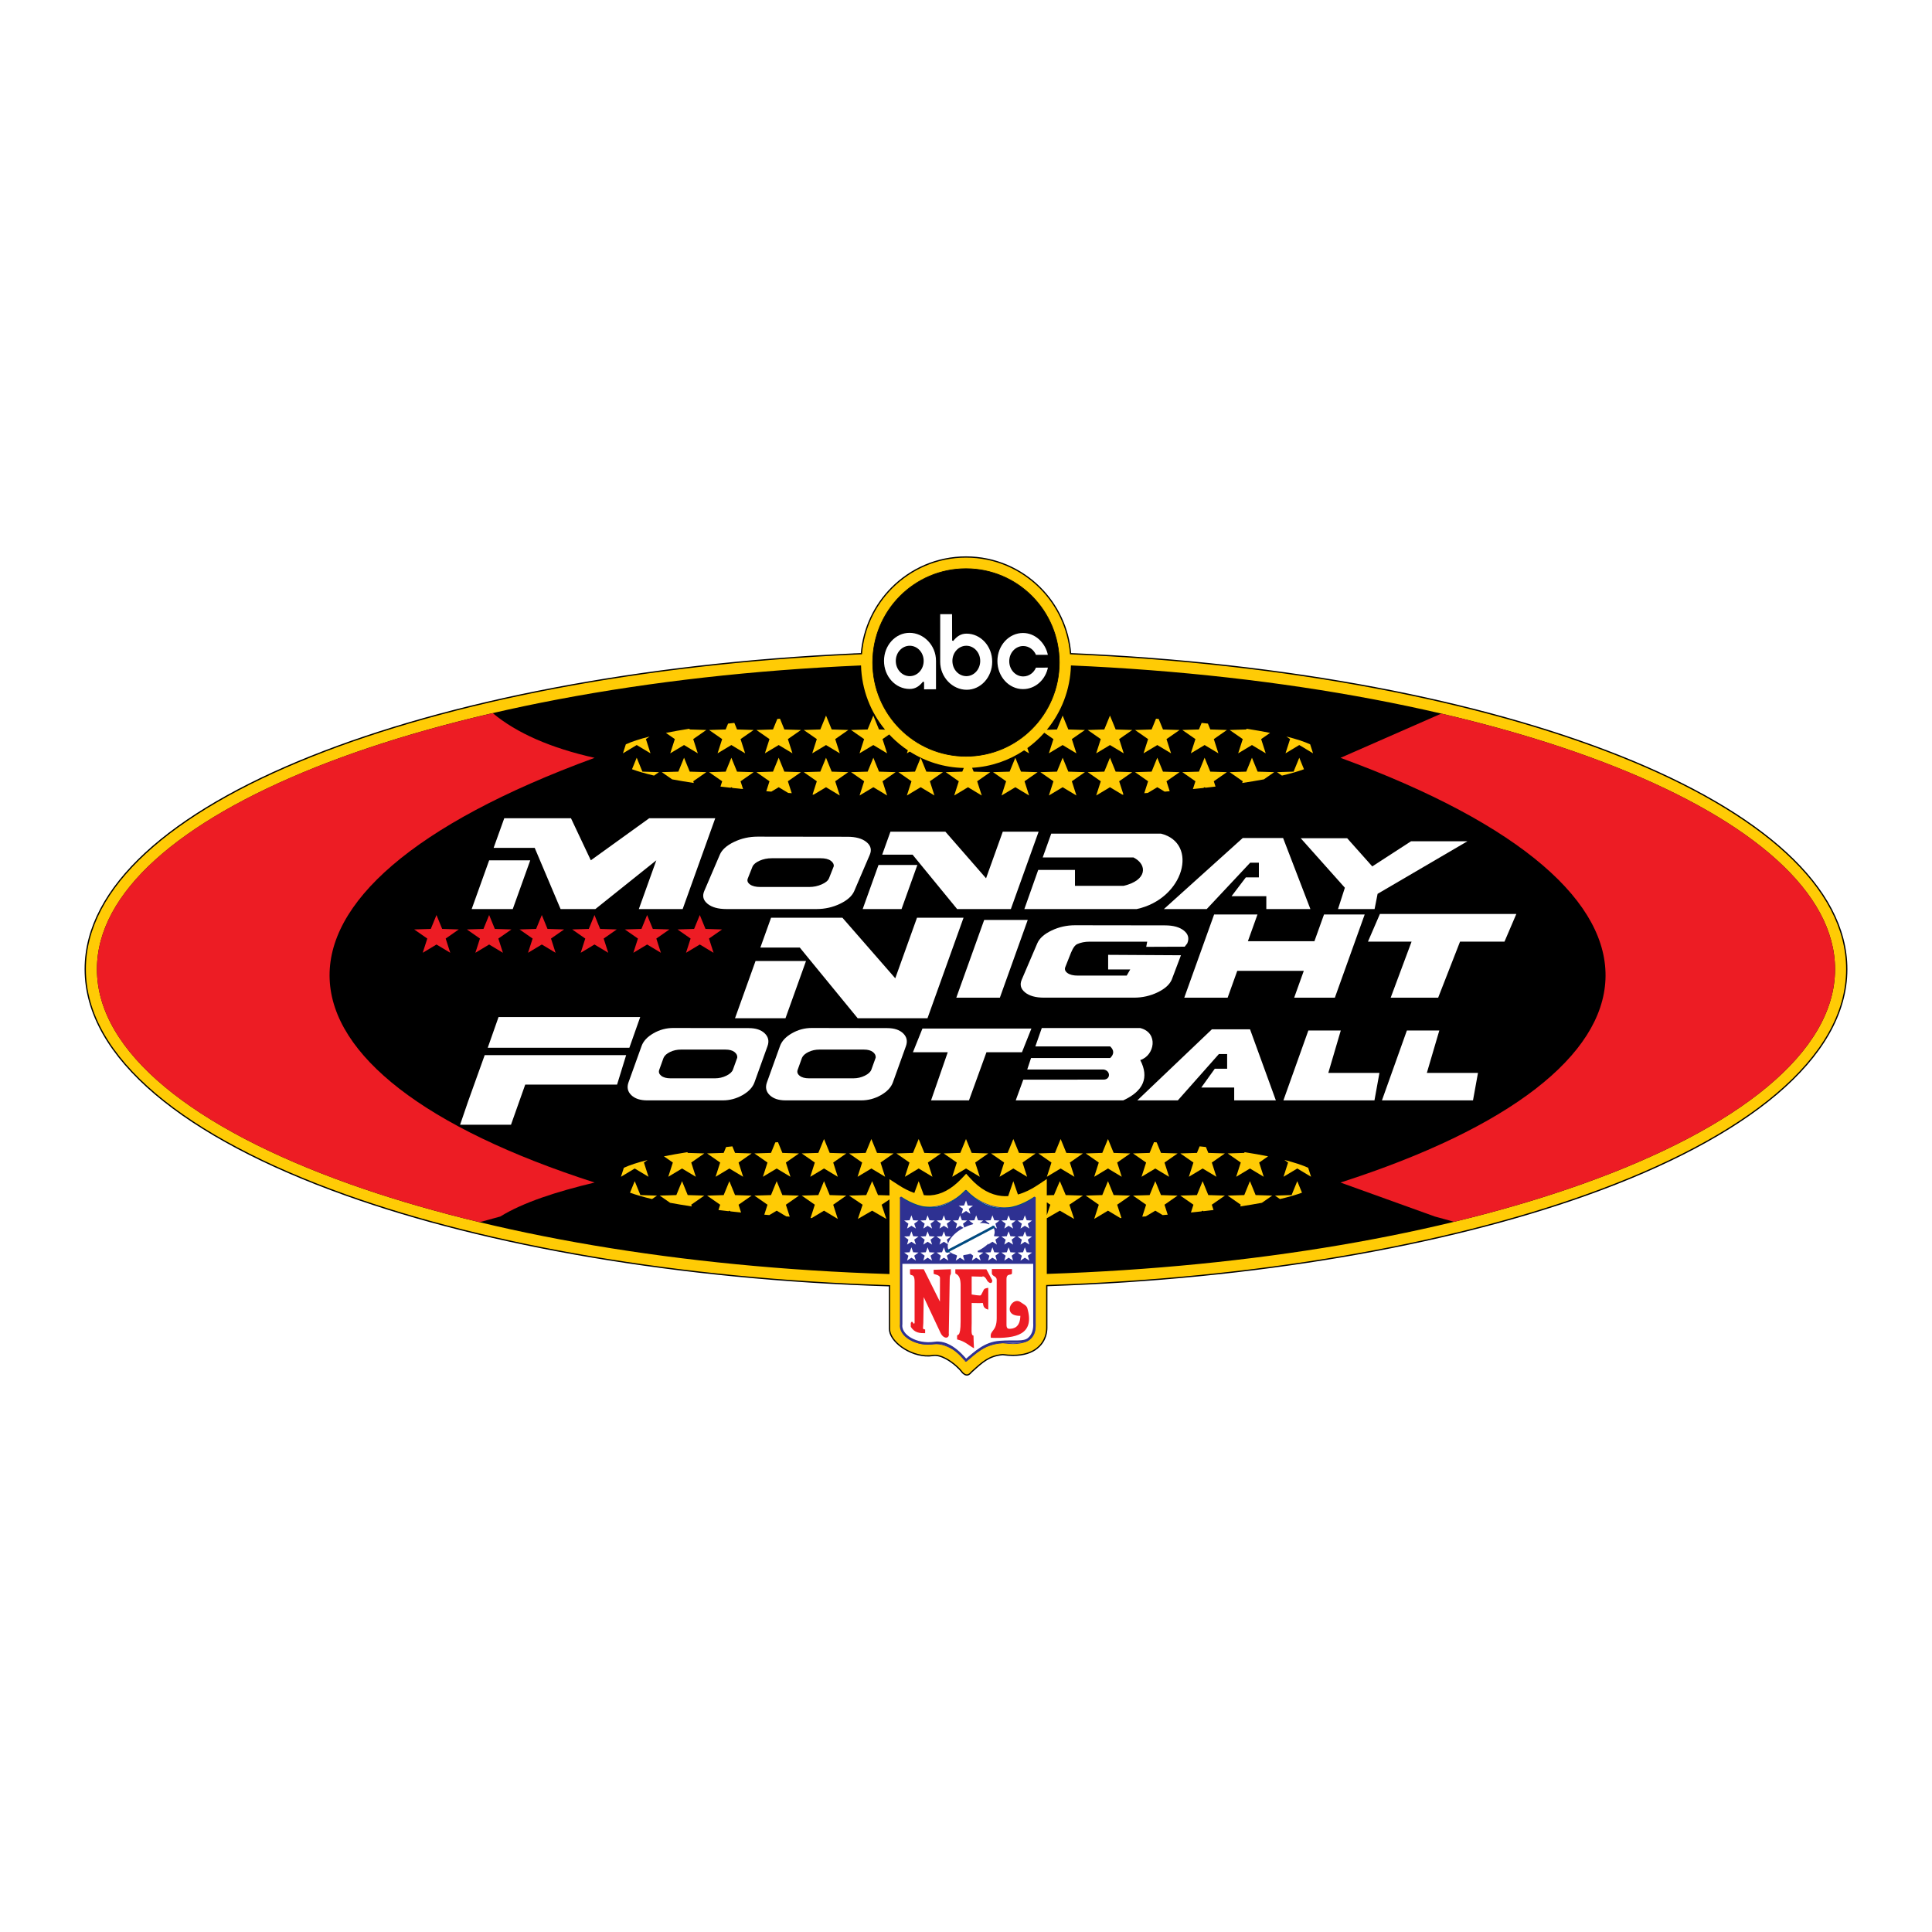 <?xml version="1.0" encoding="utf-8"?>
<!-- Generator: Adobe Illustrator 13.0.0, SVG Export Plug-In . SVG Version: 6.00 Build 14948)  -->
<!DOCTYPE svg PUBLIC "-//W3C//DTD SVG 1.0//EN" "http://www.w3.org/TR/2001/REC-SVG-20010904/DTD/svg10.dtd">
<svg version="1.0" id="Layer_1" xmlns="http://www.w3.org/2000/svg" xmlns:xlink="http://www.w3.org/1999/xlink" x="0px" y="0px"
	 width="192.756px" height="192.756px" viewBox="0 0 192.756 192.756" enable-background="new 0 0 192.756 192.756"
	 xml:space="preserve">
<g>
	<polygon fill-rule="evenodd" clip-rule="evenodd" fill="#FFFFFF" points="0,0 192.756,0 192.756,192.756 0,192.756 0,0 	"/>
	<path fill="#FFCB05" stroke="#000000" stroke-width="0.126" stroke-miterlimit="2.613" d="M106.814,65.218
		c21.697,0.927,41.011,4.705,54.892,10.249c14.012,5.596,22.546,13.035,22.546,21.229c0,8.843-9.953,16.813-26.007,22.536
		c-14.082,5.021-32.904,8.348-53.806,9.034v4.21c0,0.124-0.009,0.255-0.028,0.391c-0.084,0.586-0.364,1.187-0.932,1.641v0.003
		c-0.533,0.426-1.314,0.716-2.415,0.716c-0.309,0-0.648-0.024-1.021-0.074c-0.679,0.056-1.188,0.246-1.636,0.521
		c-0.474,0.291-0.925,0.71-1.426,1.164l0.025-0.027l-0.131,0.134c-0.302,0.341-0.525,0.287-0.807,0.045l-0.009-0.007
		c-0.051-0.045-0.088-0.094-0.115-0.14c-0.2-0.265-0.813-0.876-1.556-1.279c-0.433-0.234-0.896-0.388-1.302-0.323l-0.004,0.002
		c-1.952,0.294-4.132-1.203-4.32-2.454v-0.002c-0.011-0.074-0.017-0.147-0.017-0.217v-4.288
		c-21.072-0.655-40.056-3.993-54.234-9.048C18.457,113.51,8.504,105.539,8.504,96.696c0-8.194,8.534-15.633,22.546-21.229
		c13.729-5.484,32.772-9.24,54.18-10.218v-0.006h0.131c0.193-0.009,0.386-0.017,0.58-0.025c0.211-2.554,1.329-4.851,3.031-6.562
		c1.896-1.906,4.514-3.085,7.406-3.085c2.893,0,5.511,1.179,7.407,3.085C105.486,60.367,106.604,62.664,106.814,65.218
		L106.814,65.218z"/>
	<path fill="#FFFFFF" stroke="#2E3192" stroke-width="0.069" stroke-miterlimit="2.613" d="M103.272,119.74
		c-1.146,0.59-2.307,0.856-3.448,0.74c-1.205-0.122-2.369-0.665-3.446-1.692c-1.143,1.061-2.301,1.566-3.475,1.64
		c-1.003,0.062-1.999-0.197-2.99-0.698v12.839c0,0.018,0.001,0.033,0.003,0.048v-0.003c0.116,0.775,1.624,1.679,2.993,1.474
		l-0.004,0.002c0.699-0.111,1.408,0.105,2.037,0.446c0.616,0.335,1.169,0.8,1.544,1.174c0.423-0.382,0.83-0.732,1.317-1.03
		c0.611-0.376,1.302-0.634,2.209-0.698l0.123,0.007c0.337,0.048,0.646,0.07,0.931,0.07c0.804,0,1.343-0.186,1.686-0.46v0.002
		c0.308-0.247,0.461-0.575,0.507-0.896c0.01-0.072,0.016-0.148,0.016-0.227V119.74L103.272,119.74z"/>
	<path d="M103.532,118.236l0.907-0.606v1.625l0.714-0.021l0.588-1.388l0.588,1.388l1.716,0.052l-1.353,0.909l0.473,1.419
		l-1.424-0.825l-1.302,0.755v5.555c20.767-0.685,39.451-3.986,53.418-8.965c15.572-5.552,25.227-13.142,25.227-21.437
		c0-7.664-8.254-14.73-21.807-20.143c-13.749-5.492-32.896-9.236-54.43-10.163c-0.065,2.437-0.958,4.668-2.405,6.421l1.011-0.032
		l0.567-1.387l0.567,1.387l1.656,0.052l-1.306,0.909l0.456,1.419l-1.374-0.826l-1.374,0.826l0.456-1.419l-0.912-0.636
		c-0.132,0.148-0.268,0.292-0.407,0.433c-0.396,0.398-0.824,0.764-1.28,1.095l0.17,0.527l-0.497-0.299
		c-1.502,1.005-3.276,1.631-5.188,1.742l0.157,0.384l1.656,0.051l-1.307,0.91l0.457,1.419l-1.374-0.825l-1.374,0.825l0.457-1.419
		l-1.306-0.91l1.656-0.051l0.151-0.368c-1.98-0.041-3.825-0.634-5.389-1.633l-0.291,0.174l0.097-0.301
		c-0.579-0.387-1.116-0.83-1.606-1.322c-0.085-0.086-0.169-0.174-0.252-0.263l-0.669,0.466l0.457,1.419l-1.375-0.826l-1.375,0.826
		l0.457-1.419l-1.306-0.909l1.656-0.052l0.567-1.387l0.567,1.387l0.604,0.019c-1.442-1.751-2.331-3.978-2.396-6.408
		c-21.534,0.927-40.681,4.671-54.43,10.163C17.926,81.966,9.671,89.032,9.671,96.696c0,8.295,9.655,15.885,25.227,21.437
		c14.064,5.014,32.91,8.325,53.847,8.979v-7.444l-0.784,0.527l0.472,1.419l-1.421-0.825l-1.422,0.825l0.473-1.419l-1.351-0.909
		l1.714-0.052l0.587-1.388l0.586,1.388l1.146,0.034v-1.619l0.901,0.584c0.529,0.343,1.055,0.611,1.576,0.789l0.434-1.176
		l0.515,1.394c0.222,0.026,0.443,0.033,0.663,0.02c1.03-0.063,2.071-0.582,3.129-1.7l0.43-0.455l0.423,0.465
		c0.988,1.086,2.044,1.644,3.122,1.754c0.214,0.021,0.431,0.025,0.647,0.013l0.514-1.489l0.458,1.327
		C102.212,118.994,102.873,118.677,103.532,118.236L103.532,118.236z M104.439,119.958v1.289l0.352-1.053L104.439,119.958
		L104.439,119.958z"/>
	
		<path fill="none" stroke="#004A80" stroke-width="0.247" stroke-linecap="round" stroke-linejoin="round" stroke-miterlimit="2.613" d="
		M89.908,119.532c2.17,1.392,4.318,1.552,6.459-0.688c2.064,2.247,4.494,2.24,6.839,0.688"/>
	
		<path fill="none" stroke="#2E3192" stroke-width="0.247" stroke-linecap="round" stroke-linejoin="round" stroke-miterlimit="2.613" d="
		M103.206,119.532v12.472 M103.206,132.004c0.035,0.539-0.076,1.178-0.569,1.582c-0.522,0.43-1.453,0.196-2.913,0.311
		c-1.476,0.115-2.409,1.044-3.356,1.837c0.021,0.035-1.444-2-3.103-1.746c-1.853,0.283-3.541-0.757-3.356-1.9 M89.908,132.087
		v-12.555"/>
	
		<path fill-rule="evenodd" clip-rule="evenodd" fill="#2E3192" stroke="#2E3192" stroke-width="0.069" stroke-miterlimit="2.613" d="
		M89.908,119.532c2.17,1.392,4.318,1.552,6.459-0.688c2.064,2.247,4.494,2.24,6.839,0.688l0,0v6.528H89.908V119.532L89.908,119.532z
		"/>
	<polygon fill-rule="evenodd" clip-rule="evenodd" fill="#FFFFFF" points="90.631,125.281 90.21,124.968 90.75,124.939 
		90.933,124.445 91.108,124.939 91.635,124.968 91.214,125.281 91.382,125.769 90.933,125.482 90.498,125.769 90.631,125.281 	"/>
	<polygon fill-rule="evenodd" clip-rule="evenodd" fill="#FFFFFF" points="90.631,123.68 90.21,123.367 90.75,123.339 
		90.933,122.853 91.108,123.339 91.635,123.367 91.214,123.68 91.382,124.174 90.933,123.889 90.498,124.174 90.631,123.68 	"/>
	<polygon fill-rule="evenodd" clip-rule="evenodd" fill="#FFFFFF" points="90.631,122.087 90.21,121.773 90.75,121.745 
		90.933,121.251 91.108,121.745 91.635,121.773 91.214,122.087 91.382,122.573 90.933,122.295 90.498,122.573 90.631,122.087 	"/>
	<polygon fill-rule="evenodd" clip-rule="evenodd" fill="#FFFFFF" points="92.253,125.281 91.832,124.968 92.365,124.939 
		92.548,124.445 92.73,124.939 93.257,124.968 92.836,125.281 92.997,125.769 92.548,125.482 92.12,125.769 92.253,125.281 	"/>
	<polygon fill-rule="evenodd" clip-rule="evenodd" fill="#FFFFFF" points="92.253,123.68 91.832,123.367 92.365,123.339 
		92.548,122.853 92.73,123.339 93.257,123.367 92.836,123.68 92.997,124.174 92.548,123.889 92.12,124.174 92.253,123.68 	"/>
	<polygon fill-rule="evenodd" clip-rule="evenodd" fill="#FFFFFF" points="92.253,122.087 91.832,121.773 92.365,121.745 
		92.548,121.251 92.73,121.745 93.257,121.773 92.836,122.087 92.997,122.573 92.548,122.295 92.12,122.573 92.253,122.087 	"/>
	<polygon fill-rule="evenodd" clip-rule="evenodd" fill="#FFFFFF" points="93.868,125.281 93.447,124.968 93.987,124.939 
		94.17,124.445 94.345,124.939 94.872,124.968 94.464,125.281 94.619,125.769 94.17,125.482 93.734,125.769 93.868,125.281 	"/>
	<polygon fill-rule="evenodd" clip-rule="evenodd" fill="#FFFFFF" points="93.868,123.68 93.447,123.367 93.987,123.339 
		94.17,122.853 94.345,123.339 94.872,123.367 94.464,123.68 94.619,124.174 94.17,123.889 93.734,124.174 93.868,123.68 	"/>
	<polygon fill-rule="evenodd" clip-rule="evenodd" fill="#FFFFFF" points="93.868,122.087 93.447,121.773 93.987,121.745 
		94.17,121.251 94.345,121.745 94.872,121.773 94.464,122.087 94.619,122.573 94.17,122.295 93.734,122.573 93.868,122.087 	"/>
	<polygon fill-rule="evenodd" clip-rule="evenodd" fill="#FFFFFF" points="96.08,120.604 95.651,120.298 96.185,120.271 
		96.381,119.77 96.55,120.271 97.069,120.298 96.655,120.604 96.817,121.105 96.381,120.82 95.939,121.105 96.08,120.604 	"/>
	<polygon fill-rule="evenodd" clip-rule="evenodd" fill="#FFFFFF" points="95.49,125.281 95.068,124.968 95.602,124.939 
		95.785,124.445 95.967,124.939 96.494,124.968 96.08,125.281 96.234,125.769 95.785,125.482 95.356,125.769 95.49,125.281 	"/>
	<polygon fill-rule="evenodd" clip-rule="evenodd" fill="#FFFFFF" points="95.49,123.68 95.068,123.367 95.602,123.339 
		95.785,122.853 95.967,123.339 96.494,123.367 96.08,123.68 96.234,124.174 95.785,123.889 95.356,124.174 95.49,123.68 	"/>
	<polygon fill-rule="evenodd" clip-rule="evenodd" fill="#FFFFFF" points="95.49,122.087 95.068,121.773 95.602,121.745 
		95.785,121.251 95.967,121.745 96.494,121.773 96.08,122.087 96.234,122.573 95.785,122.295 95.356,122.573 95.49,122.087 	"/>
	<polygon fill-rule="evenodd" clip-rule="evenodd" fill="#FFFFFF" points="97.098,125.281 96.676,124.968 97.21,124.939 
		97.393,124.445 97.575,124.939 98.102,124.968 97.688,125.281 97.842,125.769 97.393,125.482 96.964,125.769 97.098,125.281 	"/>
	<polygon fill-rule="evenodd" clip-rule="evenodd" fill="#FFFFFF" points="97.098,123.68 96.676,123.367 97.21,123.339 
		97.393,122.853 97.575,123.339 98.102,123.367 97.688,123.68 97.842,124.174 97.393,123.889 96.964,124.174 97.098,123.68 	"/>
	<polygon fill-rule="evenodd" clip-rule="evenodd" fill="#FFFFFF" points="97.098,122.087 96.676,121.773 97.21,121.745 
		97.393,121.251 97.575,121.745 98.102,121.773 97.688,122.087 97.842,122.573 97.393,122.295 96.964,122.573 97.098,122.087 	"/>
	<polygon fill-rule="evenodd" clip-rule="evenodd" fill="#FFFFFF" points="98.712,125.281 98.291,124.968 98.832,124.939 
		99.015,124.445 99.196,124.939 99.724,124.968 99.31,125.281 99.464,125.769 99.015,125.482 98.579,125.769 98.712,125.281 	"/>
	<polygon fill-rule="evenodd" clip-rule="evenodd" fill="#FFFFFF" points="98.712,123.68 98.291,123.367 98.832,123.339 
		99.015,122.853 99.196,123.339 99.724,123.367 99.31,123.68 99.464,124.174 99.015,123.889 98.579,124.174 98.712,123.68 	"/>
	<polygon fill-rule="evenodd" clip-rule="evenodd" fill="#FFFFFF" points="98.712,122.087 98.291,121.773 98.832,121.745 
		99.015,121.251 99.196,121.745 99.724,121.773 99.31,122.087 99.464,122.573 99.015,122.295 98.579,122.573 98.712,122.087 	"/>
	<polygon fill-rule="evenodd" clip-rule="evenodd" fill="#FFFFFF" points="100.334,125.281 99.913,124.968 100.446,124.939 
		100.629,124.445 100.812,124.939 101.338,124.968 100.931,125.281 101.078,125.769 100.629,125.482 100.201,125.769 
		100.334,125.281 	"/>
	<polygon fill-rule="evenodd" clip-rule="evenodd" fill="#FFFFFF" points="100.334,123.68 99.913,123.367 100.446,123.339 
		100.629,122.853 100.812,123.339 101.338,123.367 100.931,123.68 101.078,124.174 100.629,123.889 100.201,124.174 100.334,123.68 
			"/>
	<polygon fill-rule="evenodd" clip-rule="evenodd" fill="#FFFFFF" points="100.334,122.087 99.913,121.773 100.446,121.745 
		100.629,121.251 100.812,121.745 101.338,121.773 100.931,122.087 101.078,122.573 100.629,122.295 100.201,122.573 
		100.334,122.087 	"/>
	<polygon fill-rule="evenodd" clip-rule="evenodd" fill="#FFFFFF" points="101.949,125.281 101.528,124.968 102.068,124.939 
		102.251,124.445 102.434,124.939 102.96,124.968 102.546,125.281 102.7,125.769 102.251,125.482 101.815,125.769 101.949,125.281 	
		"/>
	<polygon fill-rule="evenodd" clip-rule="evenodd" fill="#FFFFFF" points="101.949,123.68 101.528,123.367 102.068,123.339 
		102.251,122.853 102.434,123.339 102.96,123.367 102.546,123.68 102.7,124.174 102.251,123.889 101.815,124.174 101.949,123.68 	
		"/>
	<polygon fill-rule="evenodd" clip-rule="evenodd" fill="#FFFFFF" points="101.949,122.087 101.528,121.773 102.068,121.745 
		102.251,121.251 102.434,121.745 102.96,121.773 102.546,122.087 102.7,122.573 102.251,122.295 101.815,122.573 101.949,122.087 	
		"/>
	<path fill-rule="evenodd" clip-rule="evenodd" fill="#FFFFFF" d="M96.318,122.413c-1.243,0.578-2.008,1.602-1.692,2.27
		s1.601,0.737,2.844,0.16c1.242-0.578,2.015-1.594,1.699-2.255C98.853,121.912,97.567,121.836,96.318,122.413L96.318,122.413
		L96.318,122.413z"/>
	
		<line fill="none" stroke="#004A80" stroke-width="0.247" stroke-linecap="round" stroke-linejoin="round" stroke-miterlimit="2.613" x1="94.5" y1="124.85" x2="99.134" y2="122.413"/>
	<path fill-rule="evenodd" clip-rule="evenodd" fill="#ED1C24" d="M91.249,131.997v-4.113c0-0.988-0.457-0.445-0.457-0.87l0,0
		v-0.383h1.369l1.615,3.236l0.007-2.359c0-0.362-0.632-0.334-0.632-0.445l0,0v-0.376l1.721-0.056v0.383
		c0,0.251-0.112,0.021-0.12,0.654l0,0l-0.091,5.365c0.091,0.529-0.491,0.605-0.808-0.021l0,0l-1.692-3.598l-0.042,2.582
		c-0.014,0.584-0.133,0.584,0.182,0.646l0,0v0.369c-0.484,0-1.046,0-1.432-0.641l0,0v-0.375
		C91.052,131.613,91.129,132.268,91.249,131.997L91.249,131.997L91.249,131.997z M95.841,128.252c0-1.218-0.527-1.078-0.527-1.238
		l0,0v-0.376h3.096l0.59,1.106c0,0.349-0.267,0.341-0.505,0.035c-0.295-0.647-0.653-0.383-0.394-0.396l0,0l-1.158-0.035v1.803
		c0.147,0.027,0.87,0.146,0.92,0.076c0.393-0.654,0.175-0.633,0.736-0.744l0,0v2.178c-0.729-0.194-0.372-0.724-0.632-0.661
		c-0.104,0.021-0.877,0-1.024,0l0,0v1.998c0,0.667-0.084,1.252,0.182,1.252c0.007,0.425,0.028,0.843,0.049,1.267
		c-0.569-0.299-0.814-0.661-1.685-0.884l0,0v-0.362c0-0.215,0.351,0.286,0.351-1.433l0,0V128.252L95.841,128.252z M99.442,131.523
		v-3.82c0-0.425-0.484-0.327-0.484-0.703l0,0v-0.39h2.008V127c0,0.327-0.548-0.049-0.548,0.612l0,0v4.392
		c0,0.285-0.021,0.57,0.281,0.57c0.456,0,1.074-0.146,1.103-1.294c-1.896,0.041-0.856-1.998,0.035-1.357
		c0.231,0.174,0.582,0.306,0.66,0.592c0.758,2.623-1.082,3.048-3.637,2.957C98.712,132.692,99.442,132.901,99.442,131.523
		L99.442,131.523L99.442,131.523z"/>
	<path fill="#FFCB05" d="M130.099,76.748c-0.598,0.22-1.336,0.431-2.199,0.634l-0.494-0.344l1.656-0.051l0.567-1.388L130.099,76.748
		L130.099,76.748z"/>
	<path fill="#FFCB05" d="M128.343,73.483c0.984,0.248,1.782,0.508,2.372,0.779l0.288,0.897l-1.374-0.826l-1.374,0.826l0.457-1.419
		L128.343,73.483L128.343,73.483z"/>
	<path fill="#FFCB05" d="M126.099,77.756c-0.672,0.125-1.394,0.246-2.164,0.362l0.056-0.171l-1.307-0.91l1.656-0.051l0.567-1.388
		l0.567,1.388l1.656,0.051L126.099,77.756L126.099,77.756z"/>
	<path fill="#FFCB05" d="M124.37,72.706c0.845,0.132,1.628,0.27,2.346,0.414l-0.891,0.62l0.457,1.419l-1.375-0.826l-1.374,0.826
		l0.457-1.419l-1.307-0.909l1.656-0.052L124.37,72.706L124.37,72.706z"/>
	<path fill="#FFCB05" d="M121.273,78.476c-0.328,0.039-0.662,0.078-1.003,0.116l-0.085-0.051l-0.122,0.073
		c-0.343,0.038-0.69,0.074-1.046,0.11l0.251-0.777l-1.307-0.91l1.656-0.051l0.567-1.388l0.567,1.388l1.656,0.051l-1.306,0.91
		L121.273,78.476L121.273,78.476z"/>
	<path fill="#FFCB05" d="M119.887,72.124c0.211,0.023,0.42,0.046,0.627,0.07l0.239,0.585l1.656,0.052l-1.306,0.909l0.456,1.419
		l-1.374-0.826l-1.374,0.826l0.457-1.419l-1.307-0.909l1.656-0.052L119.887,72.124L119.887,72.124z"/>
	<path fill="#FFCB05" d="M116.701,78.94c-0.167,0.015-0.334,0.029-0.502,0.042l-0.735-0.441l-0.952,0.572
		c-0.116,0.008-0.231,0.017-0.349,0.025l0.383-1.19l-1.306-0.91l1.656-0.051l0.567-1.388l0.567,1.388l1.656,0.051l-1.306,0.91
		L116.701,78.94L116.701,78.94z"/>
	<path fill="#FFCB05" d="M115.335,71.707c0.089,0.007,0.179,0.013,0.266,0.021l0.431,1.052l1.656,0.052l-1.306,0.909l0.457,1.419
		l-1.375-0.826l-1.374,0.826l0.456-1.419l-1.306-0.909l1.656-0.052L115.335,71.707L115.335,71.707z"/>
	<path fill="#FFCB05" d="M112.087,79.274c-0.038,0.002-0.075,0.004-0.112,0.007l-1.232-0.74l-1.374,0.825l0.456-1.419l-1.306-0.91
		l1.656-0.051l0.567-1.388l0.567,1.388l1.656,0.051l-1.306,0.91L112.087,79.274L112.087,79.274z"/>
	<polygon fill="#FFCB05" points="110.736,71.407 110.748,71.408 111.31,72.779 112.966,72.831 111.66,73.74 112.116,75.16 
		110.742,74.334 109.368,75.16 109.824,73.74 108.519,72.831 110.175,72.779 110.736,71.407 	"/>
	<polygon fill="#FFCB05" points="106.021,75.599 106.588,76.986 108.244,77.038 106.938,77.947 107.395,79.366 106.021,78.541 
		104.646,79.366 105.103,77.947 103.797,77.038 105.453,76.986 106.021,75.599 	"/>
	<polygon fill="#FFCB05" points="101.299,75.599 101.866,76.986 103.522,77.038 102.217,77.947 102.673,79.366 101.299,78.541 
		99.925,79.366 100.381,77.947 99.075,77.038 100.731,76.986 101.299,75.599 	"/>
	<polygon fill="#FFCB05" points="91.855,75.599 92.422,76.986 94.079,77.038 92.773,77.947 93.229,79.366 91.855,78.541 
		90.481,79.366 90.938,77.947 89.632,77.038 91.288,76.986 91.855,75.599 	"/>
	<polygon fill="#FFCB05" points="87.134,75.599 87.701,76.986 89.357,77.038 88.051,77.947 88.508,79.366 87.134,78.541 
		85.759,79.366 86.216,77.947 84.91,77.038 86.566,76.986 87.134,75.599 	"/>
	<path fill="#FFCB05" d="M81.18,79.281c-0.038-0.003-0.075-0.005-0.113-0.007l0.427-1.327l-1.306-0.91l1.656-0.051l0.567-1.388
		l0.567,1.388l1.656,0.051l-1.306,0.91l0.457,1.419l-1.374-0.825L81.18,79.281L81.18,79.281z"/>
	<polygon fill="#FFCB05" points="82.406,71.408 82.418,71.407 82.979,72.779 84.635,72.831 83.33,73.74 83.786,75.16 82.412,74.334 
		81.038,75.16 81.494,73.74 80.188,72.831 81.845,72.779 82.406,71.408 	"/>
	<path fill="#FFCB05" d="M78.991,79.138c-0.117-0.008-0.232-0.017-0.349-0.025l-0.952-0.572l-0.735,0.441
		c-0.168-0.014-0.335-0.028-0.502-0.042l0.319-0.993l-1.306-0.91l1.656-0.051l0.567-1.388l0.567,1.388l1.656,0.051l-1.306,0.91
		L78.991,79.138L78.991,79.138z"/>
	<path fill="#FFCB05" d="M77.553,71.727c0.088-0.007,0.177-0.014,0.266-0.021l0.438,1.073l1.656,0.052l-1.306,0.909l0.457,1.419
		l-1.374-0.826l-1.375,0.826l0.457-1.419l-1.306-0.909l1.656-0.052L77.553,71.727L77.553,71.727z"/>
	<path fill="#FFCB05" d="M74.136,78.725c-0.355-0.036-0.703-0.073-1.046-0.11l-0.122-0.073l-0.084,0.051
		c-0.341-0.038-0.674-0.077-1.003-0.116l0.17-0.528l-1.306-0.91l1.656-0.051l0.567-1.388l0.567,1.388l1.656,0.051l-1.306,0.91
		L74.136,78.725L74.136,78.725z"/>
	<path fill="#FFCB05" d="M72.641,72.194c0.207-0.023,0.416-0.047,0.626-0.07l0.268,0.655l1.656,0.052l-1.306,0.909l0.457,1.419
		l-1.375-0.826l-1.374,0.826l0.457-1.419l-1.306-0.909l1.656-0.052L72.641,72.194L72.641,72.194z"/>
	<path fill="#FFCB05" d="M69.22,78.118c-0.771-0.116-1.493-0.237-2.164-0.362l-1.032-0.719l1.656-0.051l0.568-1.388l0.567,1.388
		l1.656,0.051l-1.306,0.91L69.22,78.118L69.22,78.118z"/>
	<path fill="#FFCB05" d="M66.438,73.12c0.718-0.144,1.501-0.282,2.345-0.414l0.03,0.073l1.656,0.052l-1.306,0.909l0.457,1.419
		l-1.374-0.826l-1.375,0.826l0.457-1.419L66.438,73.12L66.438,73.12z"/>
	<path fill="#FFCB05" d="M65.255,77.381c-0.864-0.203-1.601-0.415-2.2-0.634l0.47-1.149l0.567,1.388l1.656,0.051L65.255,77.381
		L65.255,77.381z"/>
	<path fill="#FFCB05" d="M62.439,74.262c0.59-0.271,1.387-0.531,2.372-0.779l-0.368,0.257l0.457,1.419l-1.375-0.826l-1.374,0.826
		L62.439,74.262L62.439,74.262z"/>
	<path fill-rule="evenodd" clip-rule="evenodd" fill="#FFCB05" d="M62.24,116.51c0.59-0.271,1.387-0.531,2.372-0.779l-0.368,0.257
		l0.457,1.42l-1.374-0.826l-1.375,0.826L62.24,116.51L62.24,116.51z"/>
	<path fill-rule="evenodd" clip-rule="evenodd" fill="#FFCB05" d="M65.056,119.629c-0.864-0.203-1.602-0.415-2.2-0.634l0.47-1.149
		l0.567,1.388l1.656,0.052L65.056,119.629L65.056,119.629z"/>
	<path fill-rule="evenodd" clip-rule="evenodd" fill="#FFCB05" d="M66.239,115.367c0.718-0.144,1.501-0.282,2.346-0.414l0.03,0.073
		l1.656,0.052l-1.306,0.909l0.457,1.42l-1.374-0.826l-1.375,0.826l0.457-1.42L66.239,115.367L66.239,115.367z"/>
	<path fill-rule="evenodd" clip-rule="evenodd" fill="#FFCB05" d="M69.02,120.365c-0.77-0.115-1.492-0.236-2.164-0.361l-1.032-0.719
		l1.656-0.052l0.567-1.388l0.567,1.388l1.656,0.052l-1.306,0.909L69.02,120.365L69.02,120.365z"/>
	<path fill-rule="evenodd" clip-rule="evenodd" fill="#FFCB05" d="M72.441,114.441c0.207-0.023,0.416-0.047,0.627-0.07l0.268,0.655
		l1.656,0.052l-1.306,0.909l0.457,1.42l-1.374-0.826l-1.375,0.826l0.457-1.42l-1.306-0.909l1.656-0.052L72.441,114.441
		L72.441,114.441z"/>
	<path fill-rule="evenodd" clip-rule="evenodd" fill="#FFCB05" d="M73.937,120.972c-0.355-0.036-0.702-0.072-1.045-0.11
		l-0.122-0.073l-0.085,0.051c-0.34-0.038-0.674-0.077-1.003-0.116l0.17-0.528l-1.306-0.909l1.656-0.052l0.567-1.388l0.567,1.388
		l1.656,0.052l-1.306,0.909L73.937,120.972L73.937,120.972z"/>
	<path fill-rule="evenodd" clip-rule="evenodd" fill="#FFCB05" d="M77.354,113.975c0.088-0.008,0.177-0.014,0.266-0.021l0.438,1.072
		l1.656,0.052l-1.306,0.909l0.457,1.42l-1.374-0.826l-1.375,0.826l0.457-1.42l-1.306-0.909l1.656-0.052L77.354,113.975
		L77.354,113.975z"/>
	<path fill-rule="evenodd" clip-rule="evenodd" fill="#FFCB05" d="M78.792,121.385c-0.117-0.008-0.232-0.017-0.349-0.024
		l-0.952-0.572l-0.735,0.441c-0.168-0.014-0.335-0.028-0.502-0.042l0.319-0.993l-1.306-0.909l1.656-0.052l0.567-1.388l0.567,1.388
		l1.656,0.052l-1.306,0.909L78.792,121.385L78.792,121.385z"/>
	<polygon fill-rule="evenodd" clip-rule="evenodd" fill="#FFCB05" points="82.207,113.654 82.219,113.654 82.78,115.026 
		84.436,115.078 83.13,115.987 83.587,117.407 82.213,116.581 80.838,117.407 81.295,115.987 79.989,115.078 81.646,115.026 
		82.207,113.654 	"/>
	<path fill-rule="evenodd" clip-rule="evenodd" fill="#FFCB05" d="M80.981,121.528c-0.038-0.003-0.075-0.005-0.113-0.007
		l0.427-1.327l-1.306-0.909l1.656-0.052l0.567-1.388l0.567,1.388l1.656,0.052l-1.306,0.909l0.457,1.419l-1.374-0.825L80.981,121.528
		L80.981,121.528z"/>
	<polygon fill-rule="evenodd" clip-rule="evenodd" fill="#ED1C24" points="43.548,91.292 44.115,92.679 45.771,92.73 44.466,93.64 
		44.922,95.059 43.548,94.233 42.174,95.059 42.631,93.64 41.325,92.73 42.981,92.679 43.548,91.292 	"/>
	<polygon fill-rule="evenodd" clip-rule="evenodd" fill="#ED1C24" points="48.802,91.292 49.37,92.679 51.026,92.73 49.72,93.64 
		50.177,95.059 48.802,94.233 47.428,95.059 47.885,93.64 46.579,92.73 48.235,92.679 48.802,91.292 	"/>
	<polygon fill-rule="evenodd" clip-rule="evenodd" fill="#ED1C24" points="54.057,91.292 54.624,92.679 56.28,92.73 54.974,93.64 
		55.431,95.059 54.057,94.233 52.682,95.059 53.139,93.64 51.833,92.73 53.489,92.679 54.057,91.292 	"/>
	<polygon fill-rule="evenodd" clip-rule="evenodd" fill="#ED1C24" points="59.311,91.292 59.877,92.679 61.534,92.73 60.228,93.64 
		60.685,95.059 59.311,94.233 57.936,95.059 58.393,93.64 57.087,92.73 58.744,92.679 59.311,91.292 	"/>
	<polygon fill-rule="evenodd" clip-rule="evenodd" fill="#ED1C24" points="64.564,91.292 65.132,92.679 66.788,92.73 65.482,93.64 
		65.939,95.059 64.564,94.233 63.19,95.059 63.647,93.64 62.341,92.73 63.998,92.679 64.564,91.292 	"/>
	<polygon fill-rule="evenodd" clip-rule="evenodd" fill="#ED1C24" points="69.819,91.292 70.386,92.679 72.042,92.73 70.736,93.64 
		71.193,95.059 69.819,94.233 68.444,95.059 68.901,93.64 67.596,92.73 69.252,92.679 69.819,91.292 	"/>
	<polygon fill-rule="evenodd" clip-rule="evenodd" fill="#FFCB05" points="91.656,113.64 92.224,115.026 93.879,115.078 
		92.574,115.987 93.031,117.407 91.656,116.581 90.282,117.407 90.739,115.987 89.433,115.078 91.089,115.026 91.656,113.64 	"/>
	<polygon fill-rule="evenodd" clip-rule="evenodd" fill="#FFCB05" points="96.378,113.64 96.945,115.026 98.602,115.078 
		97.295,115.987 97.752,117.407 96.378,116.581 95.004,117.407 95.46,115.987 94.155,115.078 95.811,115.026 96.378,113.64 	"/>
	<polygon fill-rule="evenodd" clip-rule="evenodd" fill="#FFCB05" points="101.1,113.64 101.667,115.026 103.323,115.078 
		102.018,115.987 102.474,117.407 101.1,116.581 99.726,117.407 100.183,115.987 98.876,115.078 100.532,115.026 101.1,113.64 	"/>
	<polygon fill-rule="evenodd" clip-rule="evenodd" fill="#FFCB05" points="105.821,113.64 106.389,115.026 108.045,115.078 
		106.739,115.987 107.195,117.407 105.821,116.581 104.447,117.407 104.903,115.987 103.598,115.078 105.254,115.026 
		105.821,113.64 	"/>
	<polygon fill-rule="evenodd" clip-rule="evenodd" fill="#FFCB05" points="110.537,113.654 110.55,113.654 111.11,115.026 
		112.767,115.078 111.461,115.987 111.917,117.407 110.543,116.581 109.169,117.407 109.626,115.987 108.32,115.078 
		109.976,115.026 110.537,113.654 	"/>
	<path fill-rule="evenodd" clip-rule="evenodd" fill="#FFCB05" d="M111.888,121.521c-0.038,0.002-0.075,0.004-0.112,0.007
		l-1.232-0.74l-1.374,0.825l0.457-1.419l-1.306-0.909l1.655-0.052l0.567-1.388l0.567,1.388l1.656,0.052l-1.306,0.909
		L111.888,121.521L111.888,121.521z"/>
	<path fill-rule="evenodd" clip-rule="evenodd" fill="#FFCB05" d="M115.136,113.954c0.089,0.007,0.179,0.013,0.267,0.021l0.43,1.052
		l1.656,0.052l-1.306,0.909l0.457,1.42l-1.375-0.826l-1.374,0.826l0.457-1.42l-1.306-0.909l1.655-0.052L115.136,113.954
		L115.136,113.954z"/>
	<path fill-rule="evenodd" clip-rule="evenodd" fill="#FFCB05" d="M116.502,121.188c-0.166,0.014-0.333,0.028-0.502,0.042
		l-0.735-0.441l-0.952,0.572c-0.116,0.008-0.231,0.017-0.349,0.024l0.384-1.19l-1.306-0.909l1.655-0.052l0.567-1.388l0.567,1.388
		l1.656,0.052l-1.306,0.909L116.502,121.188L116.502,121.188z"/>
	<path fill-rule="evenodd" clip-rule="evenodd" fill="#FFCB05" d="M119.688,114.371c0.211,0.023,0.42,0.047,0.627,0.07l0.239,0.585
		l1.656,0.052l-1.306,0.909l0.456,1.42l-1.374-0.826l-1.374,0.826l0.457-1.42l-1.306-0.909l1.655-0.052L119.688,114.371
		L119.688,114.371z"/>
	<path fill-rule="evenodd" clip-rule="evenodd" fill="#FFCB05" d="M121.074,120.723c-0.328,0.039-0.662,0.078-1.003,0.116
		l-0.085-0.051l-0.122,0.073c-0.343,0.038-0.69,0.074-1.045,0.11l0.25-0.777l-1.306-0.909l1.655-0.052l0.567-1.388l0.567,1.388
		l1.656,0.052l-1.306,0.909L121.074,120.723L121.074,120.723z"/>
	<path fill-rule="evenodd" clip-rule="evenodd" fill="#FFCB05" d="M124.171,114.953c0.845,0.132,1.628,0.271,2.346,0.414
		l-0.891,0.62l0.457,1.42l-1.375-0.826l-1.374,0.826l0.457-1.42l-1.306-0.909l1.656-0.052L124.171,114.953L124.171,114.953z"/>
	<path fill-rule="evenodd" clip-rule="evenodd" fill="#FFCB05" d="M125.899,120.004c-0.671,0.125-1.394,0.246-2.164,0.361
		l0.056-0.171l-1.306-0.909l1.656-0.052l0.566-1.388l0.567,1.388l1.656,0.052L125.899,120.004L125.899,120.004z"/>
	<path fill-rule="evenodd" clip-rule="evenodd" fill="#FFCB05" d="M128.144,115.73c0.985,0.248,1.782,0.509,2.372,0.779l0.289,0.897
		l-1.375-0.826l-1.374,0.826l0.457-1.42L128.144,115.73L128.144,115.73z"/>
	<path fill-rule="evenodd" clip-rule="evenodd" fill="#FFCB05" d="M129.899,118.995c-0.598,0.22-1.335,0.431-2.199,0.634
		l-0.493-0.344l1.656-0.052l0.566-1.388L129.899,118.995L129.899,118.995z"/>
	<path stroke="#000000" stroke-width="0.069" stroke-miterlimit="2.613" d="M96.377,56.74c-2.571,0-4.898,1.046-6.581,2.738
		c-1.684,1.693-2.725,4.035-2.725,6.622c0,2.583,1.042,4.923,2.726,6.615c1.682,1.69,4.008,2.737,6.58,2.737
		c2.572,0,4.898-1.046,6.581-2.737c1.685-1.692,2.726-4.032,2.726-6.615c0-2.587-1.041-4.929-2.725-6.622
		C101.276,57.786,98.949,56.74,96.377,56.74L96.377,56.74z"/>
	
		<path fill-rule="evenodd" clip-rule="evenodd" fill="#FFFFFF" stroke="#000000" stroke-width="0.126" stroke-miterlimit="2.613" d="
		M96.445,68.882c-1.449,0-2.704-1.275-2.704-2.856l0,0v-4.815h1.309l0.007,2.695c0.36-0.451,0.774-0.757,1.389-0.75
		c1.441,0.007,2.61,1.282,2.61,2.863C99.056,67.6,97.887,68.882,96.445,68.882L96.445,68.882L96.445,68.882z M96.412,64.49
		c-0.734,0-1.328,0.648-1.328,1.449c0,0.809,0.594,1.457,1.328,1.457c0.728,0,1.322-0.648,1.322-1.457
		C97.733,65.138,97.139,64.49,96.412,64.49L96.412,64.49L96.412,64.49z"/>
	
		<path fill-rule="evenodd" clip-rule="evenodd" fill="#FFFFFF" stroke="#000000" stroke-width="0.126" stroke-miterlimit="2.613" d="
		M102.065,68.816c-1.448,0-2.616-1.282-2.616-2.863c0-1.581,1.168-2.863,2.616-2.863c1.255,0,2.31,1.005,2.557,2.302l0,0h-1.308
		c-0.207-0.524-0.682-0.874-1.229-0.874c-0.734,0-1.329,0.648-1.329,1.45c0,0.809,0.595,1.457,1.329,1.457
		c0.547,0,1.027-0.35,1.229-0.874l0,0l1.314-0.007C104.389,67.855,103.327,68.816,102.065,68.816L102.065,68.816L102.065,68.816z"/>
	
		<path fill-rule="evenodd" clip-rule="evenodd" fill="#FFFFFF" stroke="#000000" stroke-width="0.126" stroke-miterlimit="2.613" d="
		M92.133,68.838v-0.787c-0.361,0.452-0.774,0.757-1.389,0.75c-1.442-0.007-2.61-1.282-2.61-2.863c0-1.581,1.168-2.863,2.61-2.863
		c1.449,0,2.704,1.268,2.704,2.855l0,0v2.899L92.133,68.838L92.133,68.838z M90.764,64.49c-0.734,0-1.328,0.648-1.328,1.449
		c0,0.809,0.594,1.457,1.328,1.457s1.328-0.648,1.328-1.457C92.092,65.138,91.499,64.49,90.764,64.49L90.764,64.49L90.764,64.49z"/>
	<path fill-rule="evenodd" clip-rule="evenodd" fill="#ED1C24" d="M143.802,71.194l-10.06,4.416c36.525,13.37,33.97,31.448,0,42.371
		l9.407,3.389l1.923,0.529c4.593-1.11,8.874-2.373,12.785-3.767c15.572-5.552,25.227-13.142,25.227-21.437
		c0-7.664-8.254-14.73-21.807-20.143C156.151,74.505,150.273,72.701,143.802,71.194L143.802,71.194z"/>
	<polygon fill-rule="evenodd" clip-rule="evenodd" fill="#FFCB05" points="86.935,113.64 87.502,115.026 89.158,115.078 
		87.852,115.987 88.309,117.407 86.935,116.581 85.561,117.407 86.017,115.987 84.711,115.078 86.367,115.026 86.935,113.64 	"/>
	<path fill-rule="evenodd" clip-rule="evenodd" fill="#ED1C24" d="M49.158,71.147c2.386,1.99,5.775,3.478,10.168,4.463
		c-36.526,13.37-33.97,31.448,0,42.371c-3.795,0.909-7.119,1.977-9.408,3.389l-2.069,0.569c-4.656-1.12-8.993-2.396-12.952-3.807
		c-15.572-5.552-25.227-13.142-25.227-21.437c0-7.664,8.254-14.73,21.807-20.143C36.659,74.484,42.606,72.663,49.158,71.147
		L49.158,71.147z"/>
	<polygon fill-rule="evenodd" clip-rule="evenodd" fill="#FFFFFF" points="146.961,109.786 137.876,109.786 140.365,102.812 
		143.601,102.812 142.356,107.046 147.458,107.046 146.961,109.786 	"/>
	<polygon fill-rule="evenodd" clip-rule="evenodd" fill="#FFFFFF" points="116.12,90.698 120.395,90.698 124.73,86.072 
		125.598,86.072 125.598,87.539 124.295,87.539 122.872,89.414 126.341,89.414 126.341,90.698 130.739,90.698 128.014,83.609 
		123.986,83.609 116.12,90.698 	"/>
	<polygon fill-rule="evenodd" clip-rule="evenodd" fill="#FFFFFF" points="137.13,109.786 128.045,109.786 130.534,102.812 
		133.77,102.812 132.525,107.046 137.627,107.046 137.13,109.786 	"/>
	<path fill-rule="evenodd" clip-rule="evenodd" fill="#FFFFFF" d="M103.939,102.569h9.825c1.849,0.465,1.433,2.746,0,3.194
		c0.899,1.733,0.333,3.089-1.7,4.022H101.34l0.753-2.067l8.023-0.005c0.708-0.014,0.695-0.897,0-1.006h-7.629l0.381-1.149h7.897
		c0.4-0.386,0.4-0.771,0-1.156h-7.468L103.939,102.569L103.939,102.569z"/>
	<polygon fill-rule="evenodd" clip-rule="evenodd" fill="#FFFFFF" points="138.749,99.537 140.834,93.945 136.482,93.945 
		137.673,91.189 151.284,91.189 150.104,93.945 145.669,93.945 143.486,99.537 138.749,99.537 	"/>
	<polygon fill-rule="evenodd" clip-rule="evenodd" fill="#FFFFFF" points="46.7,109.894 48.358,105.272 62.471,105.272 
		61.565,108.212 52.401,108.212 50.981,112.217 45.904,112.217 46.7,109.894 	"/>
	<polygon fill-rule="evenodd" clip-rule="evenodd" fill="#FFFFFF" points="62.792,104.534 63.874,101.47 49.74,101.47 
		48.662,104.534 62.792,104.534 	"/>
	<polygon fill-rule="evenodd" clip-rule="evenodd" fill="#FFFFFF" points="113.469,109.786 117.511,109.786 121.611,105.16 
		122.432,105.16 122.432,106.627 121.2,106.627 119.854,108.502 123.136,108.502 123.136,109.786 127.294,109.786 124.717,102.697 
		120.908,102.697 113.469,109.786 	"/>
	<polygon fill-rule="evenodd" clip-rule="evenodd" fill="#FFFFFF" points="92.891,109.786 94.556,104.985 91.081,104.985 
		92.032,102.619 102.903,102.619 101.96,104.985 98.418,104.985 96.675,109.786 92.891,109.786 	"/>
	<polygon fill-rule="evenodd" clip-rule="evenodd" fill="#FFFFFF" points="121.132,91.24 118.155,99.537 122.482,99.537 
		123.442,96.86 130.08,96.86 129.12,99.537 133.18,99.537 136.155,91.24 132.096,91.24 131.139,93.908 124.502,93.908 
		125.458,91.24 121.132,91.24 	"/>
	<polygon fill-rule="evenodd" clip-rule="evenodd" fill="#FFFFFF" points="98.191,91.785 102.537,91.785 99.757,99.537 
		95.411,99.537 98.191,91.785 	"/>
	<polygon fill-rule="evenodd" clip-rule="evenodd" fill="#FFFFFF" points="91.635,85.989 95.494,90.698 100.853,90.698 
		103.623,82.976 100.048,82.976 98.379,87.628 94.319,82.976 88.84,82.976 88.017,85.27 91.047,85.27 91.635,85.989 	"/>
	<polygon fill-rule="evenodd" clip-rule="evenodd" fill="#FFFFFF" points="87.648,86.299 86.07,90.698 89.946,90.698 91.524,86.299 
		87.648,86.299 	"/>
	<polygon fill-rule="evenodd" clip-rule="evenodd" fill="#FFFFFF" points="80.561,95.475 85.573,101.592 92.535,101.592 
		96.133,91.561 91.489,91.561 89.321,97.604 84.047,91.561 76.93,91.561 75.861,94.54 79.797,94.54 80.561,95.475 	"/>
	<polygon fill-rule="evenodd" clip-rule="evenodd" fill="#FFFFFF" points="75.381,95.877 73.332,101.592 78.367,101.592 
		80.417,95.877 75.381,95.877 	"/>
	<path fill-rule="evenodd" clip-rule="evenodd" fill="#FFFFFF" d="M117.824,95.306l-7.264-0.042v1.46h2.203l-0.352,0.611h-4.882
		c-0.451,0-0.794-0.086-1.028-0.256c-0.233-0.169-0.306-0.368-0.216-0.595l0.472-1.189c0.092-0.231,0.343-0.936,0.708-1.099
		c0.365-0.163,0.771-0.245,1.214-0.245h5.778l-0.099,0.515l3.839-0.015l0.256-0.327c0.212-0.497,0.104-0.921-0.327-1.272
		s-1.063-0.528-1.898-0.528l-8.967-0.012c-0.835,0-1.618,0.176-2.35,0.528c-0.732,0.352-1.205,0.776-1.418,1.272l-1.553,3.625
		c-0.212,0.496-0.104,0.92,0.327,1.272c0.431,0.352,1.063,0.527,1.898,0.527h8.973c0.834,0,1.618-0.176,2.35-0.527
		c0.732-0.353,1.204-0.776,1.417-1.272L117.824,95.306L117.824,95.306z"/>
	<polygon fill-rule="evenodd" clip-rule="evenodd" fill="#FFFFFF" points="58.947,85.833 64.772,81.636 71.36,81.636 68.109,90.698 
		63.737,90.698 65.482,85.833 59.397,90.698 55.93,90.698 53.348,84.593 49.249,84.593 50.31,81.636 56.966,81.636 58.947,85.833 	
		"/>
	<polygon fill-rule="evenodd" clip-rule="evenodd" fill="#FFFFFF" points="47.059,90.698 51.157,90.698 52.903,85.833 
		48.804,85.833 47.059,90.698 	"/>
	<path fill-rule="evenodd" clip-rule="evenodd" fill="#FFFFFF" d="M104.882,83.172h10.946c3.784,0.941,2.337,6.496-2.421,7.526
		H102.2l1.384-3.908h3.666v1.592h4.843c2.35-0.537,2.42-2.113,0.999-2.832h-9.062L104.882,83.172L104.882,83.172z"/>
	<polygon fill-rule="evenodd" clip-rule="evenodd" fill="#FFFFFF" points="133.493,90.698 137.143,90.698 137.443,89.178 
		146.406,83.933 140.781,83.933 136.911,86.441 134.405,83.628 129.771,83.628 134.178,88.57 133.493,90.698 	"/>
	<path fill-rule="evenodd" clip-rule="evenodd" fill="#FFFFFF" d="M70.264,88.898l1.553-3.625c0.213-0.497,0.685-0.921,1.417-1.273
		c0.731-0.352,1.515-0.527,2.35-0.527l8.967,0.012c0.835,0,1.467,0.176,1.898,0.528c0.431,0.352,0.54,0.776,0.327,1.272
		l-1.548,3.612c-0.212,0.497-0.685,0.921-1.417,1.273c-0.731,0.352-1.515,0.527-2.35,0.527h-8.973c-0.835,0-1.468-0.176-1.898-0.527
		S70.051,89.395,70.264,88.898L70.264,88.898z M82.711,87.624l0.471-1.19c0.025-0.212-0.076-0.4-0.304-0.563
		c-0.229-0.163-0.564-0.244-1.008-0.244h-4.868c-0.444,0-0.849,0.082-1.214,0.244c-0.366,0.163-0.602,0.358-0.708,0.584
		l-0.472,1.189c-0.089,0.227-0.017,0.425,0.216,0.595c0.234,0.17,0.577,0.255,1.028,0.255h4.881c0.443,0,0.86-0.087,1.251-0.261
		C82.376,88.062,82.618,87.857,82.711,87.624L82.711,87.624z"/>
	<path fill-rule="evenodd" clip-rule="evenodd" fill="#FFFFFF" d="M62.707,107.986l1.304-3.625c0.179-0.497,0.576-0.921,1.19-1.272
		c0.614-0.353,1.272-0.528,1.974-0.528l7.531,0.013c0.701,0,1.232,0.176,1.594,0.527c0.361,0.352,0.453,0.776,0.274,1.272
		l-1.3,3.613c-0.178,0.496-0.575,0.921-1.19,1.272s-1.272,0.527-1.974,0.527h-7.536c-0.701,0-1.233-0.176-1.594-0.527
		C62.62,108.907,62.528,108.482,62.707,107.986L62.707,107.986z M73.128,106.712l0.428-1.189c0.023-0.213-0.069-0.4-0.276-0.563
		s-0.512-0.244-0.915-0.244h-4.419c-0.402,0-0.77,0.081-1.102,0.244s-0.546,0.357-0.643,0.584l-0.428,1.189
		c-0.082,0.227-0.016,0.426,0.196,0.595c0.212,0.17,0.523,0.256,0.934,0.256h4.431c0.402,0,0.781-0.087,1.136-0.261
		C72.824,107.149,73.044,106.945,73.128,106.712L73.128,106.712z"/>
	<path fill-rule="evenodd" clip-rule="evenodd" fill="#FFFFFF" d="M76.518,107.986l1.304-3.625c0.179-0.497,0.575-0.921,1.19-1.272
		c0.615-0.353,1.273-0.528,1.974-0.528l7.531,0.013c0.701,0,1.232,0.176,1.594,0.527c0.361,0.352,0.453,0.776,0.274,1.272
		l-1.3,3.613c-0.179,0.496-0.576,0.921-1.19,1.272c-0.614,0.352-1.272,0.527-1.974,0.527h-7.535c-0.702,0-1.233-0.176-1.595-0.527
		S76.339,108.482,76.518,107.986L76.518,107.986z M86.939,106.712l0.428-1.189c0.023-0.213-0.069-0.4-0.276-0.563
		s-0.512-0.244-0.915-0.244h-4.419c-0.403,0-0.77,0.081-1.102,0.244c-0.332,0.163-0.546,0.357-0.643,0.584l-0.428,1.189
		c-0.081,0.227-0.016,0.426,0.196,0.595c0.212,0.17,0.523,0.256,0.933,0.256h4.431c0.402,0,0.781-0.087,1.136-0.261
		C86.636,107.149,86.855,106.945,86.939,106.712L86.939,106.712z"/>
</g>
</svg>
